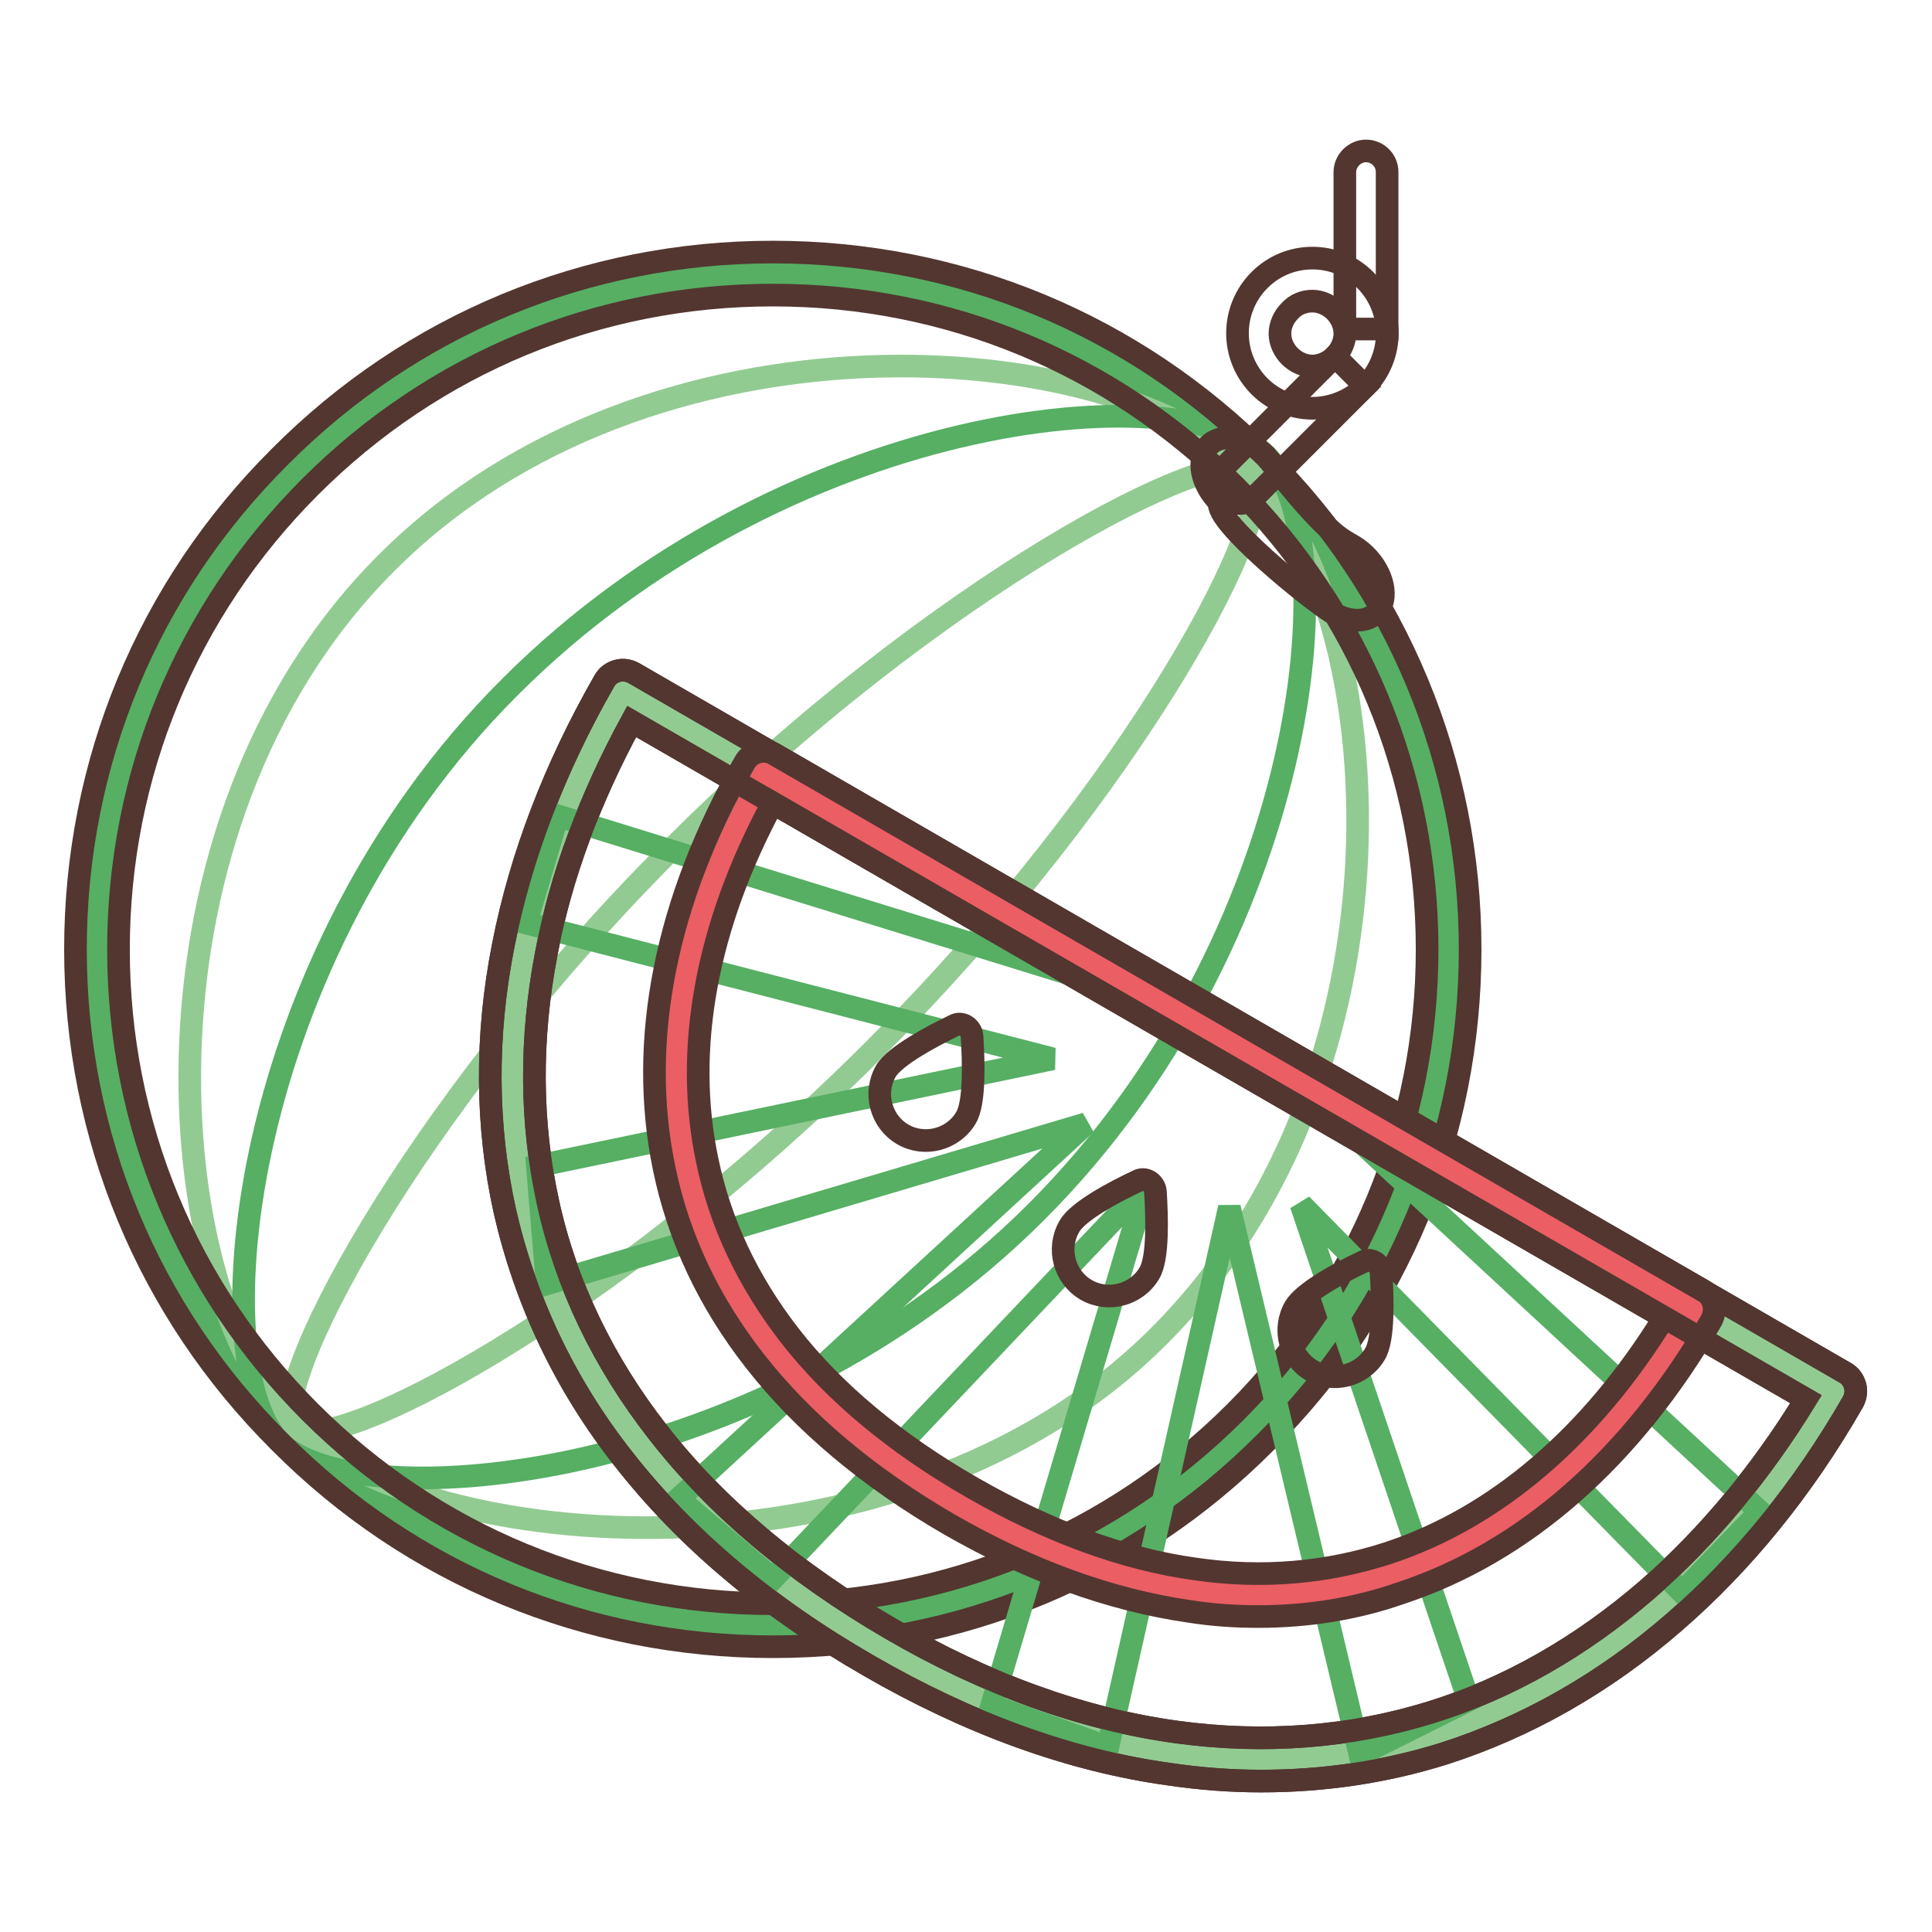 <?xml version="1.0" encoding="utf-8"?>
<!-- Svg Vector Icons : http://www.onlinewebfonts.com/icon -->
<!DOCTYPE svg PUBLIC "-//W3C//DTD SVG 1.1//EN" "http://www.w3.org/Graphics/SVG/1.1/DTD/svg11.dtd">
<svg version="1.1" xmlns="http://www.w3.org/2000/svg" xmlns:xlink="http://www.w3.org/1999/xlink" x="0px" y="0px" viewBox="0 0 256 256" enable-background="new 0 0 256 256" xml:space="preserve">
<g> <path stroke-width="3" fill-opacity="0" stroke="#56af63"  d="M39.1,189.1c35,35,91.7,35,126.6,0c35-35,35-91.7,0-126.6c0,0,0,0,0,0c-35-35-91.7-35-126.6,0 C4.1,97.4,4.1,154.1,39.1,189.1C39.1,189.1,39.1,189.1,39.1,189.1z"/> <path stroke-width="3" fill-opacity="0" stroke="#92cb92"  d="M51.2,74.6c-35,35-30.2,96.4-12.1,114.5c16.5,16.5,79.6,22.9,114.5-12.1c35-35,30.8-95.9,12.1-114.5 C147.6,44.3,86.1,39.6,51.2,74.6z"/> <path stroke-width="3" fill-opacity="0" stroke="#56af63"  d="M67.6,91C31.5,127,26.7,180.8,37.1,191.1c10.2,10.2,64.1,5.6,100.2-30.5c36.1-36.1,41.5-89.1,30.5-100.2 C156.3,49,103.7,54.9,67.6,91z"/> <path stroke-width="3" fill-opacity="0" stroke="#92cb92"  d="M89.1,112.4c-35,35-54.2,72.4-50,76.7c4.4,4.4,41.7-15,76.7-50s54.4-72.3,50-76.7 C161.5,58.2,124,77.5,89.1,112.4z"/> <path stroke-width="3" fill-opacity="0" stroke="#533630"  d="M102.4,218.2c-24.7,0-47.9-9.6-65.3-27.1C19.6,173.7,10,150.5,10,125.8c0-24.7,9.6-47.9,27.1-65.3 C54.5,43,77.7,33.4,102.4,33.4c24.7,0,47.9,9.6,65.3,27.1c17.5,17.5,27.1,40.7,27.1,65.3c0,24.7-9.6,47.9-27.1,65.3 C150.3,208.6,127.1,218.2,102.4,218.2z M102.4,39.1c-23.2,0-44.9,9-61.3,25.4c-16.4,16.4-25.4,38.2-25.4,61.3s9,44.9,25.4,61.3 c16.4,16.4,38.2,25.4,61.3,25.4s44.9-9,61.3-25.4c16.4-16.4,25.4-38.2,25.4-61.3s-9-44.9-25.4-61.3 C147.3,48.1,125.6,39.1,102.4,39.1z"/> <path stroke-width="3" fill-opacity="0" stroke="#533630"  d="M161.6,66.6c-0.8,2.4,11.9,12.7,14.8,14.5c2.9,1.8,5.9,1.3,6.7-1.1c0.8-2.4-0.8-5.8-3.7-7.6 c-1.6-1-3.4-1.3-11.7-12c-2.5-2.5-5.8-3.1-7.5-1.4C158.5,60.8,159.1,64.1,161.6,66.6z"/> <path stroke-width="3" fill-opacity="0" stroke="#533630"  d="M162.2,65.9c1.1,1.1,2.9,1.1,4,0l14.7-14.7l-4-4l-14.7,14.7C161.1,63,161.1,64.8,162.2,65.9z M178.1,43.6 h5.7V22.8c0-1.6-1.3-2.8-2.8-2.8s-2.8,1.3-2.8,2.8V43.6z"/> <path stroke-width="3" fill-opacity="0" stroke="#533630"  d="M173.9,39.9c1.1,0,2.2,0.5,3,1.3c0.8,0.8,1.3,1.9,1.3,3s-0.5,2.2-1.3,3c-0.8,0.8-1.9,1.3-3,1.3 c-1.1,0-2.2-0.5-3-1.3c-0.8-0.8-1.3-1.9-1.3-3s0.5-2.2,1.3-3C171.7,40.3,172.8,39.9,173.9,39.9 M173.9,34.2c-2.6,0-5.1,1-7,2.9 c-3.9,3.9-3.9,10.2,0,14.1c1.9,1.9,4.5,2.9,7,2.9c2.5,0,5.1-1,7-2.9c3.9-3.9,3.9-10.2,0-14.1C179,35.2,176.5,34.2,173.9,34.2z"/> <path stroke-width="3" fill-opacity="0" stroke="#92cb92"  d="M116.5,218.3C62.6,187.2,57,136,82.6,91.7l160.5,92.7C217.5,228.7,170.4,249.4,116.5,218.3z"/> <path stroke-width="3" fill-opacity="0" stroke="#533630"  d="M167.1,236c-4,0-8-0.3-12.1-0.9c-13.1-1.8-26.6-6.7-39.9-14.4c-13.4-7.7-24.3-16.9-32.5-27.4 c-7.8-9.9-13-21-15.7-32.8c-2.5-11.3-2.6-23.2-0.2-35.3c2.3-11.7,6.8-23.5,13.4-35c0.4-0.7,1-1.1,1.7-1.3c0.7-0.2,1.5-0.1,2.2,0.3 l160.5,92.7c0.7,0.4,1.1,1,1.3,1.7c0.2,0.7,0.1,1.5-0.3,2.2c-6.6,11.5-14.6,21.3-23.6,29.1c-9.3,8.1-19.7,14-30.7,17.5 C183.5,234.8,175.4,236,167.1,236L167.1,236z M83.7,95.6c-5.5,10.1-9.4,20.5-11.3,30.7c-2.2,11.4-2.1,22.5,0.2,33 c2.4,11,7.4,21.3,14.6,30.5c7.7,9.9,18.1,18.6,30.8,26c12.7,7.4,25.5,12,37.9,13.7c11.7,1.6,23,0.7,33.7-2.6 c10.3-3.2,19.9-8.7,28.7-16.3c7.9-6.9,15-15.4,21-25.2L83.7,95.6z"/> <path stroke-width="3" fill-opacity="0" stroke="#56af63"  d="M180.5,151.5l52.7,48.8L222.9,211l-50.5-51.4l22.2,65.7l-14.4,7.2L162.9,160l-16.1,71.5l-15.4-5.5l20.5-69 l-49.5,52.2l-12.5-10.6l54-49.7l-71.4,21.2l-1.3-15.6l68.3-14.2l-69.8-18l4.2-14.2l68.6,21.2L180.5,151.5z"/> <path stroke-width="3" fill-opacity="0" stroke="#ea5e64"  d="M127.3,199.6c-43.2-24.9-45.4-63.5-26-97.1l123.1,71.1C205,207.1,170.5,224.5,127.3,199.6z"/> <path stroke-width="3" fill-opacity="0" stroke="#533630"  d="M166.7,214.2c-3,0-6.1-0.2-9.2-0.7c-10.3-1.5-20.9-5.3-31.7-11.5c-10.7-6.2-19.4-13.5-25.8-21.7 c-6.1-7.8-10.1-16.3-12-25.5c-3.5-16.9,0.2-35.5,10.7-53.8c0.8-1.4,2.5-1.8,3.9-1.1l123.1,71.1c1.4,0.8,1.8,2.5,1.1,3.9 c-10.6,18.3-24.8,30.8-41.2,36.2C179.6,213.2,173.2,214.2,166.7,214.2z M102.4,106.4c-8.8,16.3-11.8,32.6-8.7,47.3 c1.7,8.3,5.4,16.1,10.9,23.2c5.9,7.6,14.1,14.4,24.2,20.2c10.1,5.8,20.1,9.5,29.6,10.8c8.9,1.3,17.5,0.5,25.5-2.1 c14.3-4.7,26.9-15.5,36.6-31.2L102.4,106.4z"/> <path stroke-width="3" fill-opacity="0" stroke="#533630"  d="M167.1,236c-4,0-8-0.3-12.1-0.9c-13.1-1.8-26.6-6.7-39.9-14.4c-13.4-7.7-24.3-16.9-32.5-27.4 c-7.8-9.9-13-21-15.7-32.8c-2.5-11.3-2.6-23.2-0.2-35.3c2.3-11.7,6.8-23.5,13.4-35c0.4-0.7,1-1.1,1.7-1.3c0.7-0.2,1.5-0.1,2.2,0.3 l160.5,92.7c0.7,0.4,1.1,1,1.3,1.7c0.2,0.7,0.1,1.5-0.3,2.2c-6.6,11.5-14.6,21.3-23.6,29.1c-9.3,8.1-19.7,14-30.7,17.5 C183.5,234.8,175.4,236,167.1,236L167.1,236z M83.7,95.6c-5.5,10.1-9.4,20.5-11.3,30.7c-2.2,11.4-2.1,22.5,0.2,33 c2.4,11,7.4,21.3,14.6,30.5c7.7,9.9,18.1,18.6,30.8,26c12.7,7.4,25.5,12,37.9,13.7c11.7,1.6,23,0.7,33.7-2.6 c10.3-3.2,19.9-8.7,28.7-16.3c7.9-6.9,15-15.4,21-25.2L83.7,95.6z"/> <path stroke-width="3" fill-opacity="0" stroke="#533630"  d="M141.7,162.5c-1.7,2.9-0.7,6.7,2.2,8.4c2.9,1.7,6.7,0.7,8.4-2.2c1.2-2,1-7.5,0.8-10.8 c-0.1-1.2-1.4-2-2.4-1.4C147.7,157.9,142.8,160.5,141.7,162.5L141.7,162.5z"/> <path stroke-width="3" fill-opacity="0" stroke="#533630"  d="M117.4,141.9c-1.7,2.9-0.7,6.7,2.2,8.4c2.9,1.7,6.7,0.7,8.4-2.2c1.2-2,1-7.5,0.8-10.8 c-0.1-1.2-1.4-2-2.4-1.4C123.5,137.3,118.6,139.9,117.4,141.9z"/> <path stroke-width="3" fill-opacity="0" stroke="#533630"  d="M171.6,173.2c-1.7,2.9-0.7,6.7,2.2,8.4c2.9,1.7,6.7,0.7,8.4-2.2c1.2-2,1-7.5,0.8-10.8 c-0.1-1.2-1.4-2-2.4-1.4C177.6,168.6,172.8,171.2,171.6,173.2L171.6,173.2z"/></g>
</svg>